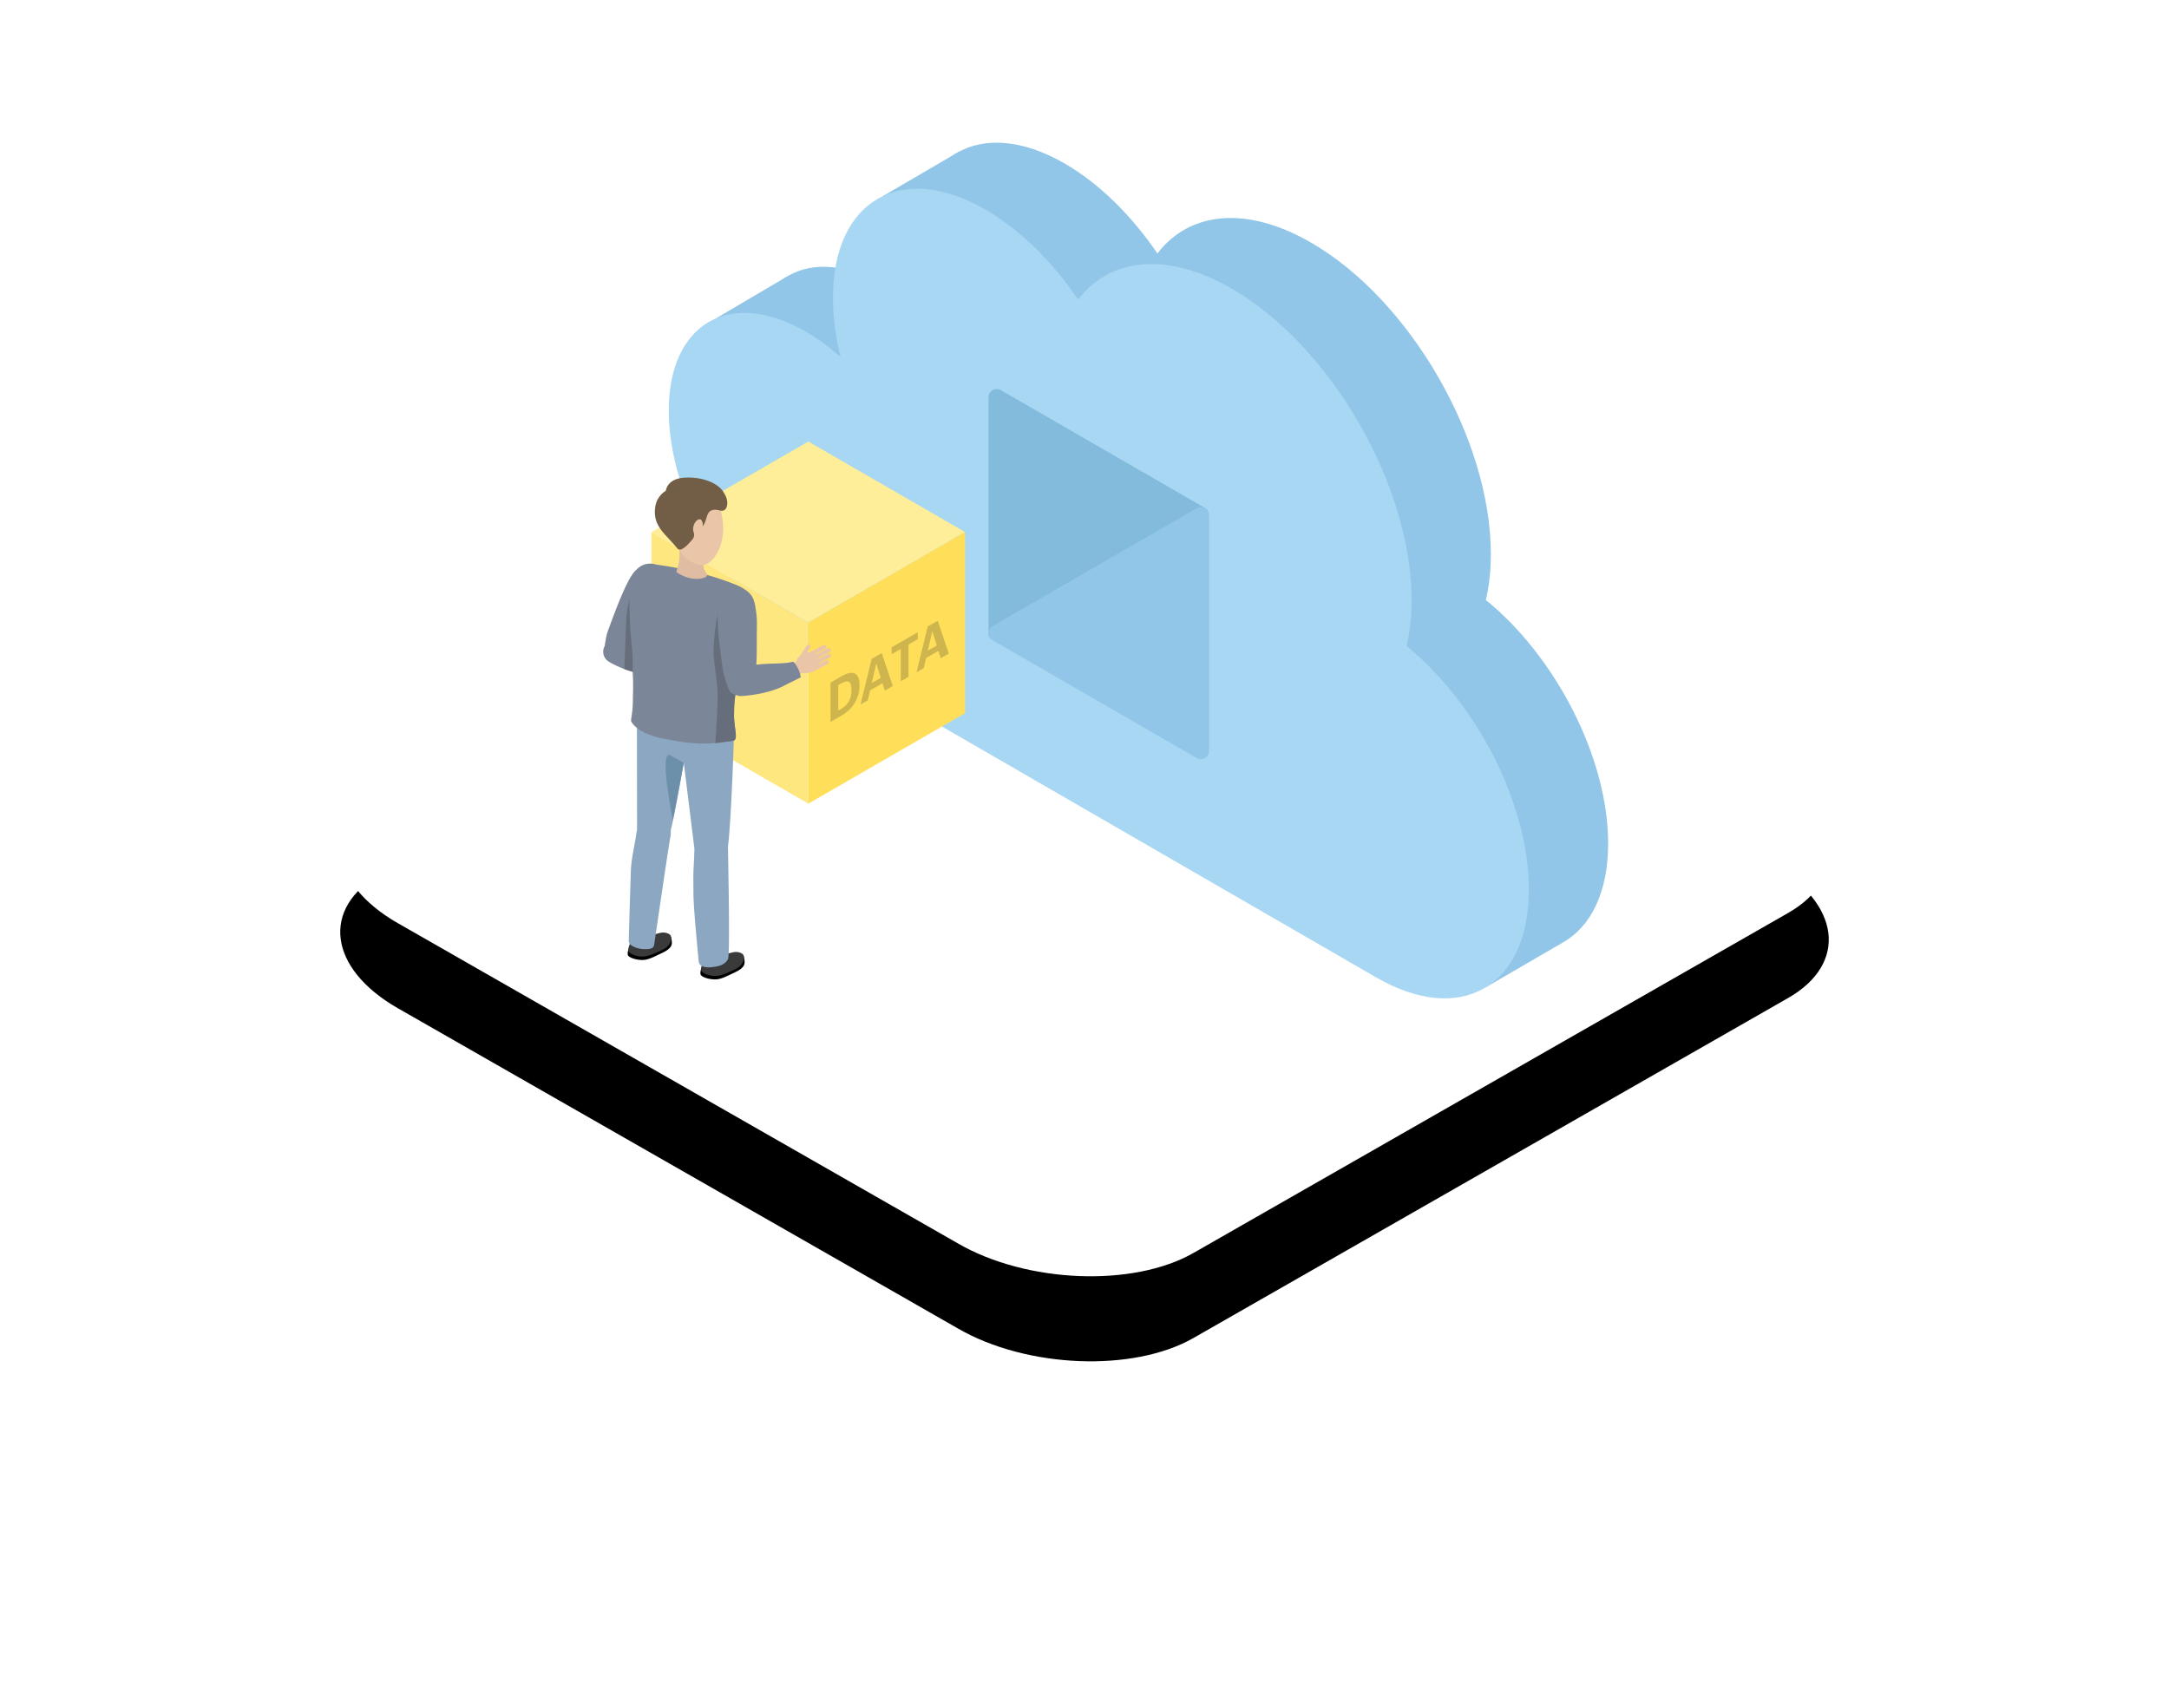 <svg width="306" height="241" xmlns="http://www.w3.org/2000/svg" xmlns:xlink="http://www.w3.org/1999/xlink"><defs><path d="m23.12 129.353 79.035 45.2c9.681 5.597 24.688 6.205 33.208 1.343l83.908-47.983c8.488-4.862 7.423-13.339-2.388-18.969L137.751 63.81c-9.843-5.598-24.688-6.206-33.208-1.344l-83.908 47.983c-8.359 4.798-7.326 13.275 2.485 18.905Z" id="b"/><path id="c" d="M90.217 76.326.41 24.435 42.434.154l89.808 51.89z"/><path id="e" d="m.232 11.815 24.196 13.95 20.057-11.577L20.289.239z"/><filter x="-37.1%" y="-55%" width="174.3%" height="230%" filterUnits="objectBoundingBox" id="a"><feOffset dy="12" in="SourceAlpha" result="shadowOffsetOuter1"/><feGaussianBlur stdDeviation="24" in="shadowOffsetOuter1" result="shadowBlurOuter1"/><feColorMatrix values="0 0 0 0 0.216 0 0 0 0 0.561 0 0 0 0 0.749 0 0 0 0.15 0" in="shadowBlurOuter1"/></filter></defs><g fill="none" fill-rule="evenodd"><path d="M33 .907h240v210H33z"/><g transform="translate(33 .907)"><use fill="#000" filter="url(#a)" xlink:href="#b"/><use fill="#FFF" xlink:href="#b"/></g><g transform="translate(73.082 76.442)"><mask id="d" fill="#fff"><use xlink:href="#c"/></mask><path mask="url(#d)" d="M90.217 76.326.41 24.435 42.434.154l89.808 51.89z"/></g><path d="M124.833 40.283c1.705.985 3.358 2.199 4.933 3.588-.693-2.84-1.072-5.662-1.072-8.368 0-13.729 9.631-19.294 21.512-12.43 4.924 2.845 9.458 7.382 13.084 12.693 4.456-5.854 12.492-6.838 21.666-1.537 14.013 8.097 25.372 27.787 25.372 43.98 0 2.365-.248 4.517-.706 6.456 9.841 7.97 17.254 22.294 17.254 34.338 0 13.729-9.63 19.294-21.512 12.43l-80.48-46.502h.002l-.053-.03c-10.663-6.16-19.306-21.143-19.306-33.464 0-12.321 8.643-17.315 19.306-11.154" fill="#91C6E8"/><path fill="#91C6E8" d="m100.98 44.941 10.103-5.953 2.662 4.74-7.11 7.566zM124.5 27.705l10.853-6.337-1.411 8.925zM209.624 139.304l10.71-6.229-7.951-.475z"/><path d="M113.653 46.784c1.705.986 3.358 2.199 4.933 3.588-.693-2.839-1.072-5.661-1.072-8.368 0-13.728 9.631-19.294 21.512-12.429 4.924 2.845 9.458 7.381 13.084 12.693 4.457-5.854 12.492-6.838 21.666-1.538 14.013 8.097 25.372 27.788 25.372 43.981 0 2.364-.248 4.517-.705 6.455 9.84 7.97 17.253 22.294 17.253 34.338 0 13.73-9.63 19.295-21.512 12.43l-74.35-42.96-6.13-3.542h.002l-.053-.03C102.99 85.242 94.347 70.26 94.347 57.94c0-12.321 8.644-17.316 19.306-11.155" fill="#A7D7F2"/><path d="m170.079 71.728-28.887-16.677a1.152 1.152 0 0 0-1.728.997v33.521c0 .49.53.796.954.55l29.66-17.123a.732.732 0 0 0 0-1.268" fill="#82BBDB"/><path d="m168.82 71.72-28.762 16.605a1.172 1.172 0 0 0 0 2.03l28.762 16.605a1.172 1.172 0 0 0 1.758-1.015v-33.21c0-.902-.977-1.467-1.758-1.015" fill="#91C6E8"/><g><path fill="#FE9" d="M114.036 87.852 91.91 75.077l22.125-12.774 22.126 12.775z"/><path fill="#FFE780" d="M114.036 113.4 91.91 100.626v-25.55l22.126 12.775z"/><path fill="#FFDF5A" d="M136.161 100.626 114.036 113.4V87.852l22.125-12.775z"/><path d="M118.702 100.002c.967-.559 1.423-1.45 1.423-2.598v-.062c0-1.14-.423-1.508-1.436-.923l-.43.249v3.59l.443-.256Zm-1.53-3.683 1.57-.908c1.686-.972 2.519-.4 2.519 1.26v.062c0 1.66-.84 3.254-2.526 4.226l-1.564.904v-5.544ZM122.985 96.381l1.27-.733-.632-2.03-.638 2.763Zm-.007-3.415 1.417-.818 1.558 4.644-1.135.655-.329-1.042-1.739 1.003-.329 1.423-1.02.59 1.577-6.455ZM127.081 91.574l-1.297.749v-.977l3.687-2.13v.978l-1.296.749v4.566l-1.094.633zM130.887 91.82l1.27-.734-.632-2.03-.638 2.763Zm-.007-3.416 1.417-.818 1.558 4.644-1.135.655-.329-1.043-1.739 1.004-.329 1.423-1.02.59 1.577-6.455Z" fill="#CEB54D"/></g><g transform="translate(75.766 132.803)"><mask id="f" fill="#fff"><use xlink:href="#e"/></mask><path mask="url(#f)" d="m.232 11.815 24.196 13.95 20.057-11.577L20.289.239z"/></g><g><path d="m105.026 135.427-.1-.523s-.06.076-.139.182c-.322-.292-.92-.59-1.46-.444-.768.208-.976.236-1.756.236-.936 0-1.51.047-1.986.56-.475.51-.982 1.836-.688 2.17.317.36 1.351.646 2.224.582.748-.054 1.812-.641 2.518-.967 1.54-.713 1.435-1.255 1.387-1.796" fill="#000"/><path d="M103.663 136.792c-.705.329-1.808.861-2.556.916-.873.063-1.796-.276-2.113-.635-.294-.334.216-1.387.439-1.927.264-.643 1.206-.52 2.142-.521.78 0 .987-.027 1.755-.236.78-.21 1.477.126 1.567.4.125.382.128 1.367-1.234 2.003" fill="#3A3A3A"/><path d="M101.682 134.326c0 .41.056 1.082-.358 1.342 0 0-1.432.528-1.73-.252-.1-.262-.331-1.568-.372-1.958-.04-.4 2.36-1.016 2.424-.746.039.166.036 1.044.036 1.614" fill="#EAC5A7"/><path d="m94.764 132.686-.1-.524s-.06.076-.139.182c-.322-.291-.919-.59-1.46-.443-.768.208-.975.235-1.756.235-.936 0-1.51.047-1.985.56-.475.511-.982 1.837-.688 2.17.316.36 1.351.647 2.223.583.749-.055 1.812-.642 2.518-.968 1.54-.712 1.436-1.255 1.387-1.795" fill="#000"/><path d="M93.4 134.05c-.703.33-1.807.862-2.555.916-.873.063-1.796-.276-2.113-.635-.294-.334.216-1.386.44-1.927.263-.642 1.205-.52 2.141-.52.78 0 .988-.028 1.756-.236.779-.21 1.476.125 1.566.4.126.381.128 1.367-1.234 2.003" fill="#3A3A3A"/><path d="M91.42 131.585c0 .41.057 1.082-.357 1.342 0 0-1.433.528-1.73-.252-.1-.263-.332-1.568-.372-1.959-.04-.4 2.36-1.016 2.423-.745.04.166.036 1.043.037 1.614" fill="#EAC5A7"/><path d="M89.469 131.774c0 .41-.056 1.081.358 1.342 0 0 1.432.528 1.73-.252.1-.262.331-1.568.372-1.959.04-.4-2.36-1.016-2.424-.746-.039.167-.036 1.044-.036 1.615M101.216 117.874a2.185 2.185 0 1 1-1.761 4 2.185 2.185 0 0 1 1.76-4M101.646 135.188c-.077.648-.607 1.117-1.183 1.049-.577-.068-.982-.65-.905-1.297.077-.647.607-1.117 1.183-1.048.577.068.981.649.905 1.296" fill="#EAC5A7"/><path d="M101.638 135.188c-.077.648-.607 1.117-1.183 1.049-.53-.063-.916-.56-.914-1.144 0 0-.23-1.219-.233-1.219-.419-2.568-1.084-5.414-1.31-7.947-.18-2.03.106-3.712.124-5.67l.033-.32c.163-1.377 1.288-2.374 2.512-2.228 1.225.145 2.085 1.378 1.921 2.753v.092c-.008.12-.586 9.498-.794 11.92-.047.65-.108 2.075-.154 2.699l-.002.015Z" fill="#EAC5A7"/><path d="M103.388 103.71a3.587 3.587 0 1 0-7.13.794c.041.377 1.882 15.29 1.882 15.29.06 1.212.887 2.205 1.976 2.296 1.202.1 2.27-.938 2.384-2.318l.026-.332c.466-3.378.942-15.016.862-15.73M93.333 115.442A2.186 2.186 0 1 1 91.1 119.2a2.186 2.186 0 0 1 2.233-3.758M91.67 132.681c-.155.634-.738 1.036-1.301.899-.564-.138-.897-.763-.742-1.397.154-.633.737-1.035 1.301-.899.564.138.896.763.741 1.397" fill="#EAC5A7"/><path d="M91.662 132.68c-.155.634-.737 1.037-1.301.899-.52-.127-.842-.666-.77-1.245 0 0-.081-1.239-.083-1.239-.106-2.6-.423-5.505-.341-8.047.065-2.037.553-3.673.807-5.613l.071-.316c.329-1.345 1.566-2.2 2.764-1.907 1.197.292 1.903 1.62 1.575 2.965l-.012.091c-.022.119-1.729 9.357-2.228 11.737-.125.64-.357 2.047-.479 2.66l-.003.016Z" fill="#EAC5A7"/><path d="M97.2 101.644a3.588 3.588 0 1 0-7.174-.072c-.005.378.023 15.404.023 15.404-.087 1.21.613 2.297 1.683 2.518 1.182.244 2.367-.657 2.648-2.013l.065-.327c.87-3.296 2.748-14.792 2.755-15.51" fill="#EAC5A7"/><path d="M96.166 104.188a3.352 3.352 0 1 0 6.663-.743 3.352 3.352 0 0 0-6.663.743" fill="#EAC5A7"/><path d="M89.882 101.702a3.352 3.352 0 1 0 6.662-.743 3.352 3.352 0 0 0-6.662.743" fill="#E0BCA2"/><path d="M93.369 101.64s-.046 3.549 1.76 4.639c1.909 1.15 4.46.886 4.46.886l-2.21-4.191-4.01-1.334ZM86.892 93.312a1.5 1.5 0 1 1-.253-2.989 1.5 1.5 0 0 1 .253 2.99" fill="#EAC5A7"/><path d="m93.833 82.945.004-.015a2.395 2.395 0 0 0-.925-2.832 2.395 2.395 0 0 0-3.058.355l-.05.04-.06.063c-1.287 1.065-3.406 7.085-3.983 8.658-.188.497-.375 1.847-.44 2.224l2.43 1.517c.936-.582 1.583-1.232 5.069-7.564.567-1.03.861-2.005 1.013-2.446" fill="#EAC5A7"/><path d="M94.214 95.406h-.003c-.76-.08-2.501-.316-2.58-.322-2.734-.207-5.237-1.522-5.734-1.844l1.09-2.747s1.005.215 1.536.312c1.992.36 4.196 2.492 5.91 2.91l-.219 1.691Z" fill="#EAC5A7"/><path d="M94.008 95.362a.852.852 0 1 1 .562-1.609.852.852 0 0 1-.562 1.609M88.124 91.646a1.5 1.5 0 1 1-2.938.605 1.5 1.5 0 0 1 2.938-.605" fill="#EAC5A7"/><path d="M94.01 95.358a.852.852 0 1 1 .563-1.609.852.852 0 0 1-.562 1.61" fill="#EAC5A7"/><path d="M95.486 96.637c-.502-.24-.766-.572-1.1-1.044-.197-.28-.436-.19-.54-.33-.09-.123.217-1.567.544-1.554.396.016.378.264.81.148.44-.117.996-.033 1.511.213.152.073.56.205.413.264-.073.029-.132.149-.028.225.06.045.196.094.26.128.38.21.228.856.026 1.278a1.422 1.422 0 0 1-1.896.672" fill="#EAC5A7"/><path d="M96.655 94.66c.067-.14.235-.199.375-.132l2.09.997c.14.066.2.235.133.375a.282.282 0 0 1-.374.133l-2.091-.998a.282.282 0 0 1-.133-.375M96.647 95.397c.067-.14.235-.199.375-.132l2.09.997a.282.282 0 0 1-.242.508l-2.09-.998a.282.282 0 0 1-.133-.375M96.08 95.867c.066-.14.234-.199.374-.132l2.09.997a.282.282 0 0 1-.241.507l-2.091-.997a.282.282 0 0 1-.133-.375M95.188 96.183c.066-.14.235-.2.375-.133l2.09.998c.14.066.2.235.133.374a.282.282 0 0 1-.375.133l-2.09-.997a.282.282 0 0 1-.133-.375M95.084 94.214a.281.281 0 0 1 .259-.302l2.309-.182a.282.282 0 0 1 .302.259.282.282 0 0 1-.258.302l-2.31.181a.282.282 0 0 1-.302-.258" fill="#EAC5A7"/><path d="M101.392 86.114a2.395 2.395 0 1 0 4.587-1.378 2.395 2.395 0 0 0-4.587 1.378M89.324 82.923a2.395 2.395 0 1 0 4.588-1.378 2.395 2.395 0 0 0-4.588 1.378" fill="#F7D297"/><path d="M89.154 90.779c-.08-.847-.826-8.423.405-9.835 1.081-1.239 1.962-1.236 2.846-1.113 3.77.522 7.293 1.297 10.968 2.73.97.38 3.072 1.266 2.722 3.456-.047.299-.595 2.78-.791 3.486-.17.614-1.305 6.084-1.445 6.609-.354 1.331-.414 1.86-.538 3.117-.096.972-.284 2.466-.369 3.401-.015.163-1.765-.106-2.182-.113-1.87-.028-3.636.438-6.726-.967-1.275-.58-2.593-1.009-3.538-1.355a1.825 1.825 0 0 1-1.192-1.856c.052-.682.088-1.636.033-2.794-.091-1.98.073-1.964-.193-4.766" fill="#EAC5A7"/><path d="M102.67 135.394c.369.029.057-13.604.028-15.95.454-3.317.954-17.102.86-17.947-.111-.998-13.683-3.42-13.703-1.36-.004.375.022 16.226.023 16.826-.003.04-.003.08-.002.13l-.072.32c-.093.71-.219 1.39-.342 2.047-.208 1.123-.425 2.283-.467 3.583-.048 1.505-.255 8.13-.292 9.677-.006.222.08.44.25.581.802.661 2.211.737 2.89.536a.64.64 0 0 0 .446-.525c.31-2.089 1.974-13.517 2.24-14.953l.02-.142c.084-.343.106-.692.066-1.037.474-1.806 1.25-6.056 1.848-9.592l1.507 12.214c.002.04-.069 1.861-.111 2.529-.072 1.139-.029 2.312-.031 3.612-.004 2.252.604 8.017.734 9.687.025.334.247.62.563.732.35.122.754.152.938.138.885-.071 2.067-.165 2.607-1.106" fill="#8BA7C1"/><path d="M96.469 107.636s-.129-.102-1.867-1.047.33 9.136.33 9.136l1.537-8.089Z" fill="#6D90AA"/><path d="M104.584 97.901a1.51 1.51 0 1 1-.772-2.918 1.51 1.51 0 0 1 .772 2.918" fill="#EAC5A7"/><path d="M106.523 87.871c.014-1.182-.187-2.187-.261-2.65a1.898 1.898 0 0 0-.113-.406 2.41 2.41 0 0 0-4.757.623c-.393 2.027.463 7.62.68 9.171.07.53.543 1.816.664 2.181l2.875.195c.555-.96.82-1.845.912-9.114" fill="#EAC5A7"/><path d="M105.018 97.709a1.508 1.508 0 1 1-1.641-2.532 1.508 1.508 0 0 1 1.641 2.532" fill="#EAC5A7"/><path d="m112.734 95.152-.003.001c-.704.358-2.345 1.134-2.416 1.173-2.487 1.36-5.395 1.628-6.007 1.628l-.601-2.994s.992-.378 1.507-.594c1.928-.808 5.038-.2 6.758-.801l.762 1.587Z" fill="#EAC5A7"/><path d="M112.53 95.23a.88.88 0 1 1-.417-1.71.88.88 0 0 1 .418 1.71M105.34 95.32a1.55 1.55 0 1 1-2.204 2.177 1.55 1.55 0 0 1 2.205-2.178" fill="#EAC5A7"/><path d="M112.845 95.124a.88.88 0 1 1-.968-1.47.88.88 0 0 1 .968 1.47" fill="#EAC5A7"/><path d="M114.82 94.713c-.511.262-.95.27-1.547.249-.352-.013-.429.24-.608.237-.16-.003-1.152-1.161-.936-1.42.262-.317.453-.146.63-.573.178-.434.596-.84 1.12-1.108.156-.08.521-.331.477-.173-.022.077.04.201.167.164.074-.022.2-.103.268-.133.41-.182.846.35 1.067.78a1.47 1.47 0 0 1-.638 1.977" fill="#EAC5A7"/><path d="M113.93 92.514a.292.292 0 0 1 .126-.391l2.13-1.091a.292.292 0 0 1 .39.126.292.292 0 0 1-.126.39l-2.13 1.092a.29.29 0 0 1-.39-.126M114.53 92.983a.291.291 0 0 1 .126-.391l2.13-1.092a.292.292 0 0 1 .39.126.291.291 0 0 1-.126.391l-2.13 1.091a.29.29 0 0 1-.39-.125M114.56 93.744a.292.292 0 0 1 .126-.391l2.13-1.092a.291.291 0 0 1 .39.126.291.291 0 0 1-.126.391l-2.129 1.092a.291.291 0 0 1-.39-.126M114.26 94.674a.292.292 0 0 1 .127-.392l2.129-1.09a.291.291 0 0 1 .39.125.291.291 0 0 1-.125.391l-2.13 1.091a.29.29 0 0 1-.39-.125M112.579 93.525a.292.292 0 0 1-.087-.402l1.299-2.01a.291.291 0 0 1 .401-.086.292.292 0 0 1 .087.401l-1.299 2.01a.292.292 0 0 1-.401.087" fill="#EAC5A7"/><path d="m85.31 91.15.008-.051c.09-.571.241-1.527.4-1.944l.149-.41c1.236-3.4 2.795-7.42 3.871-8.308l.064-.065a.31.31 0 0 1 .044-.036 2.56 2.56 0 0 1 3.276-.38 2.557 2.557 0 0 1 .99 3.044l-.06.178c-.172.514-.459 1.375-.966 2.295-1.5 2.727-2.506 4.455-3.228 5.55.724.321 1.453.775 2.16 1.215.929.579 1.806 1.125 2.572 1.312l.046.012a1.017 1.017 0 0 1 .692.551 1.02 1.02 0 0 1-.843 1.462l-.023.002-.054.001-.054-.001-.083-.005c-.518-.057-1.443-.177-2.024-.252-.282-.037-.483-.063-.512-.065-2.756-.209-5.287-1.53-5.814-1.872l-.058-.039-.053-.035-.01-.008a1.665 1.665 0 0 1-.665-1.015 1.666 1.666 0 0 1 .175-1.135" fill="#7C8699"/><path d="M88.24 90.455c.099-1.956-.012-1.448.076-2.185.081-.679-.078-6.105 3.43-7.026.274.069.893-.816 1.142-.652 1.002.66 1.645 1.272 1.223 2.408l-.06.178c-.171.514-.458 1.375-.965 2.295-1.5 2.727-2.506 4.455-3.228 5.55.724.321 1.453.775 2.16 1.215.929.578 1.806 1.125 2.572 1.312l.046.012a1.016 1.016 0 0 1 .692.55 1.02 1.02 0 0 1-.843 1.462l-.023.003-.054.001-.054-.001-.083-.005c-.518-.057-1.443-.177-2.024-.252l-.512-.066c-1.348-.102-2.641-.47-3.674-.86.071-.96.115-2.682.178-3.939" fill="#666E7C"/><path d="M89.26 99.61c.034-.675.085-2.951.033-4.057-.034-.745-.033-1.203-.032-1.646.003-.733.005-1.367-.16-3.112l-.005-.048c-.243-2.547-.686-8.613.45-9.915 1.139-1.306 2.107-1.294 3-1.17 4.267.59 7.662 1.437 11.005 2.74.878.343 3.21 1.253 2.83 3.642-.049.305-.602 2.807-.795 3.505-.092.33-.479 2.138-.819 3.734-.302 1.411-.562 2.63-.626 2.872-.347 1.302-.408 1.81-.534 3.091-.034.344-.042.979-.051 1.65-.018 1.266.345 2.74.165 3.338a.428.428 0 0 1-.233.259c-.144.07-.374.054-.662.104-2.855.495-5.33.397-8.153-.182-4.407-.598-5.433-2.299-5.583-2.538-.162-.257.098-.865.17-2.267" fill="#7C8699"/><path d="M101.24 98.046c-.048-2.102-.617-5.088-.579-6.146.038-1.058.266-7.142 1.967-7.482.702-.14 2.166.01 3.641.233.14.398.197.856.112 1.393-.049.305-.602 2.806-.796 3.505-.091.33-.477 2.138-.818 3.734a150.8 150.8 0 0 1-.626 2.873c-.347 1.3-.408 1.81-.534 3.09-.034.344-.042.979-.052 1.651-.017 1.265.398 2.737.219 3.334a.43.43 0 0 1-.234.258c-.144.072-.738.125-1.029.16-.543.067-.913.13-1.601.197.113-1.781.37-5.039.33-6.8" fill="#666E7C"/><path d="m101.958 94.322.061.428c.058.445.376 1.359.565 1.904 0 0 .264.732.353.855.043.06.078.1.114.14a.514.514 0 0 0 .057.05c.33.255.722.419 1.134.487l.179.03c.77-.016 4.106-.28 6.437-1.59.026-.015.208-.105.464-.23.464-.23 1.169-.578 1.646-.822-.115-1.01-.733-1.916-1.067-2.215-.72.208-1.664.239-2.66.269-.75.023-1.825.064-2.543.167.1-1.296.05-2.977.086-5.764.013-1.05-.14-1.944-.23-2.477l-.032-.187a2.046 2.046 0 0 0-.122-.44c-.249-1.104-1.255-1.971-2.513-1.976-1.07-.004-1.992.648-2.376 1.647-.123.32-.18.657-.17.999-.358 1.9.325 6.68.617 8.725Z" fill="#7C8699"/><path d="M95.76 76.607c.195 1.59.188 2.423-.34 4.04-.04.127 1.098.822 2.194.986 1.282.194 2.525-.186 2.049-.762-.874-1.055-.246-2.785-.067-3.115.662-1.228-.011-1.517-1.26-1.784-1.25-.268-1.547.72-2.576.635" fill="#E0BCA2"/><path d="M95.635 70.633c-.466 1.239-1.785 2.79-1.553 4.195.147.888.79 1.665 1.451 2.346.384.395.431.758.733 1.09.923 1.018 2.3 1.744 3.306 1.385.782-.28 1.599-1.378 2.006-2.461.43-1.143.54-2.5.37-3.807-.196-1.524-.771-2.98-1.655-3.954-1.64-1.81-3.727-1.27-4.658 1.206" fill="#EAC5A7"/><path d="M100.417 72.004c-.685.232-.668 1.067-1.013 1.807-.049.105-.195.396-.305.478.16-.407-.092-1.059-.41-1.023-.667.073-1.09 1.231-.836 1.828.098.233.175.638-.226 1.093-.494.56-1.557 1.824-2.068 1.198-.7-.86-1.304-1.456-1.778-1.985-.9-1.002-1.638-2.148-1.322-3.988.255-1.492 1.47-2.16 1.47-2.16s.154-1.643 2.438-1.833c2.687-.224 4.863.742 5.657 1.947.323.49.555.966.58 1.52.019.398-.085 1.024-.58 1.166-.433.124-.876-.296-1.607-.048" fill="#725D46"/></g></g></svg>